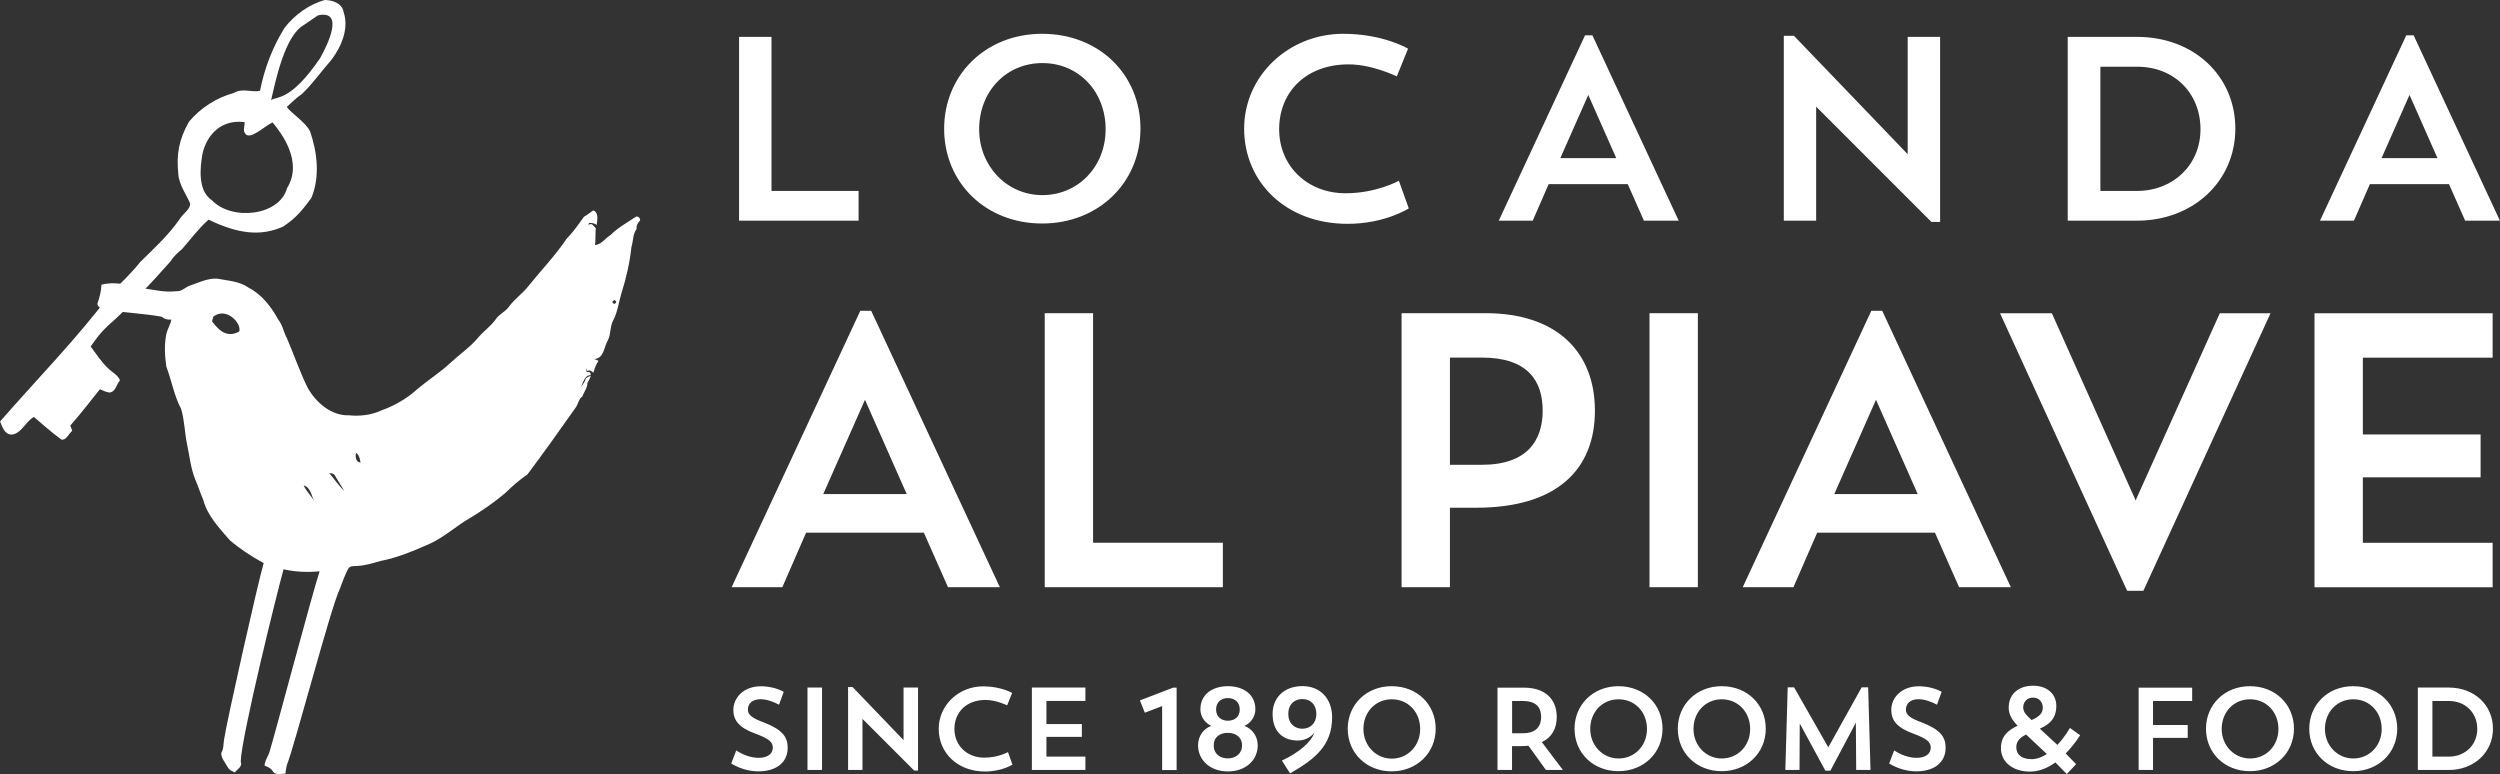 <svg xmlns="http://www.w3.org/2000/svg" id="Livello_2" data-name="Livello 2" viewBox="0 0 309.17 95.73"><rect x="0" y="0" width="309.17" height="95.73" fill="#333333" stroke="none"/><defs><style>      .cls-1 {        fill: #fff;        stroke-width: 0px;      }    </style></defs><g id="CONTENT"><g><path class="cls-1" d="M112.13,61.1h-10.32l5.16-11.66,5.16,11.66ZM117.24,72.62h6.41l-15.91-34.18h-1.35l-15.91,34.18h6.27l2.94-6.75h14.56l2.99,6.75ZM151.23,72.62v-5.5h-16.05v-28.39h-5.98v33.89h22.03Z"></path><path class="cls-1" d="M190.78,50.78c0,3.71-1.93,6.7-7.52,6.7h-3.95v-13.26h3.95c5.64,0,7.52,2.85,7.52,6.56M197.24,50.78c0-7.09-4.53-12.05-13.55-12.05h-10.36v33.89h5.98v-9.83h3.23c10.22,0,14.7-4.92,14.7-12M203.99,72.62h5.98v-33.89h-5.98v33.89ZM237.16,61.1h-10.32l5.16-11.66,5.16,11.66ZM248.68,72.62l-15.91-34.18h-1.35l-15.9,34.18h6.27l2.94-6.75h14.56l2.99,6.75h6.41ZM265.07,73.06l15.72-34.32h-6.27l-10.41,23.14-10.36-23.14h-6.41l15.72,34.32h2.02ZM292.21,67.13v-8.1h14.56v-5.3h-14.56v-9.5h16.05v-5.49h-22.03v33.89h22.03v-5.5h-16.05Z"></path><path class="cls-1" d="M302.86,86.69c2.04,0,3.5,1.46,3.5,3.46s-1.54,3.42-3.5,3.42h-2.05v-6.88h2.05ZM299.01,95.22h3.84c3.12,0,5.45-2.19,5.45-5.1s-2.29-5.09-5.45-5.09h-3.84v10.18ZM287.52,90.15c0-2.09,1.49-3.67,3.51-3.67s3.51,1.58,3.51,3.67-1.54,3.65-3.51,3.65-3.51-1.61-3.51-3.65M285.58,90.12c0,3.01,2.32,5.25,5.43,5.25s5.45-2.26,5.45-5.25-2.29-5.26-5.45-5.26-5.43,2.32-5.43,5.26M274.75,90.15c0-2.09,1.49-3.67,3.51-3.67s3.51,1.58,3.51,3.67-1.54,3.65-3.51,3.65-3.51-1.61-3.51-3.65M272.81,90.12c0,3.01,2.32,5.25,5.43,5.25s5.45-2.26,5.45-5.25-2.29-5.26-5.45-5.26-5.43,2.32-5.43,5.26M264.48,95.22h1.78v-3.97h4.29v-1.59h-4.29v-2.97h4.84v-1.65h-6.62v10.18ZM250.2,87.53c0-.7.45-1.26,1.22-1.26s1.21.58,1.21,1.26c0,.77-.61,1.17-1.39,1.52-.59-.55-1.03-.97-1.03-1.52M251.21,93.88c-1.16,0-1.86-.54-1.86-1.46,0-.81.52-1.25,1.22-1.58l2.56,2.41c-.58.38-1.23.64-1.93.64M247.45,92.54c0,1.56,1.3,2.88,3.61,2.88,1.16,0,2.22-.48,3.13-1.13l1.4,1.43s1.13-1.17,1.16-1.22l-1.29-1.32c1.11-1.13,1.78-2.26,1.78-2.26l-1.26-.9s-.59,1.09-1.55,2.1l-2.17-2.01c1.07-.47,2.04-1.16,2.04-2.81,0-1.49-1.14-2.5-2.88-2.5s-3.01,1-3.01,2.72c0,.71.33,1.46,1.11,2.23-1.1.51-2.07,1.22-2.07,2.78h0ZM240.61,92.47c0-1.34-.65-2.23-2.92-3.12-1.44-.52-1.99-.93-1.99-1.58,0-.71.49-1.3,1.56-1.3.78,0,1.68.35,2.28.68l.58-1.59c-.65-.38-1.72-.69-2.81-.69-2.18,0-3.42,1.42-3.42,2.95,0,1.22.68,2.16,2.66,2.88,1.84.68,2.22,1.09,2.22,1.77s-.55,1.25-1.75,1.25c-.91,0-1.93-.35-2.77-.92l-.62,1.62c.93.57,2.13.97,3.33.97,2.28,0,3.65-1.11,3.65-2.92M231.02,85h-.79l-4.13,7.42-4.23-7.42h-.79l-.29,10.22h1.75l.03-5.75,3.17,5.84h.62l3.15-5.94.04,5.85h1.77l-.29-10.22ZM209.43,90.15c0-2.09,1.49-3.67,3.5-3.67s3.51,1.58,3.51,3.67-1.54,3.65-3.51,3.65-3.5-1.61-3.5-3.65M207.49,90.12c0,3.01,2.32,5.25,5.43,5.25s5.45-2.26,5.45-5.25-2.29-5.26-5.45-5.26-5.43,2.32-5.43,5.26M196.66,90.15c0-2.09,1.49-3.67,3.51-3.67s3.51,1.58,3.51,3.67-1.54,3.65-3.51,3.65-3.51-1.61-3.51-3.65M194.72,90.12c0,3.01,2.32,5.25,5.43,5.25s5.45-2.26,5.45-5.25-2.29-5.26-5.45-5.26-5.43,2.32-5.43,5.26M188.33,86.69c1.7,0,2.26.85,2.26,1.97s-.58,2.02-2.26,2.02h-1.33v-3.99h1.33ZM185.2,95.22h1.79v-2.95h1.12c.32,0,.62-.02.91-.05l2.16,3h2.1l-2.61-3.45c1.28-.59,1.85-1.71,1.85-3.11,0-2.13-1.36-3.62-4.07-3.62h-3.26v10.18ZM168.61,90.15c0-2.09,1.49-3.67,3.51-3.67s3.51,1.58,3.51,3.67-1.54,3.67-3.51,3.67-3.51-1.62-3.51-3.67M166.67,90.12c0,3.01,2.32,5.27,5.43,5.27s5.45-2.27,5.45-5.27-2.29-5.26-5.45-5.26-5.43,2.32-5.43,5.26M162.79,88.28c0,1.19-.77,1.84-1.73,1.84s-1.74-.64-1.74-1.84.78-1.83,1.74-1.83,1.73.64,1.73,1.83M159.54,95.64c3.06-1.74,5.2-3.46,5.2-6.92,0-2.36-1.51-3.87-3.65-3.87-2.38,0-3.71,1.52-3.71,3.43,0,2.16,1.23,3.3,3.13,3.3,1,0,1.72-.55,2.03-.97-.36,1.12-1.87,2.46-4.01,3.45l1.01,1.58ZM151.85,89.13c-.78,0-1.46-.45-1.46-1.39s.68-1.41,1.46-1.41,1.47.46,1.47,1.41-.68,1.39-1.47,1.39ZM151.85,93.79c-.96,0-1.75-.54-1.75-1.61s.8-1.55,1.75-1.55,1.75.52,1.75,1.55-.8,1.61-1.75,1.61M151.85,95.4c2.25,0,3.69-1.43,3.69-3.22,0-1.17-.71-2.06-1.64-2.41.8-.36,1.35-1.17,1.35-2.04,0-1.9-1.53-2.87-3.4-2.87s-3.4.97-3.4,2.87c0,.87.55,1.68,1.35,2.04-.94.33-1.64,1.23-1.64,2.41,0,1.78,1.45,3.22,3.69,3.22M145.51,95.22v-10.18h-.43l-4.11,1.58.61,1.52,2.14-.82v7.91h1.79ZM127.61,95.22h6.62v-1.65h-4.82v-2.44h4.38v-1.59h-4.38v-2.86h4.82v-1.65h-6.62v10.18ZM124.66,93.01s-1.23.69-2.95.69c-2.12,0-3.68-1.51-3.68-3.55s1.46-3.59,3.85-3.59c1.32,0,2.67.67,2.67.67l.62-1.53s-1.36-.82-3.59-.82c-3.02,0-5.49,2.32-5.49,5.26s2.29,5.27,5.73,5.27c2.07,0,3.39-.85,3.39-.85l-.55-1.54ZM104.87,95.22h1.79v-6.32l6.39,6.39h.48v-10.26h-1.79v6.5l-6.3-6.56h-.56v10.24ZM99.86,95.22h1.8v-10.19h-1.8v10.19ZM97.41,92.47c0-1.34-.65-2.23-2.93-3.12-1.43-.52-1.99-.93-1.99-1.58,0-.71.49-1.3,1.57-1.3.78,0,1.68.35,2.28.68l.58-1.59c-.65-.38-1.72-.69-2.81-.69-2.17,0-3.42,1.42-3.42,2.95,0,1.22.68,2.16,2.66,2.88,1.84.68,2.22,1.09,2.22,1.77s-.55,1.25-1.75,1.25c-.91,0-1.93-.35-2.77-.92l-.62,1.62c.93.57,2.13.97,3.33.97,2.28,0,3.65-1.11,3.65-2.92"></path><path class="cls-1" d="M297.98,11.74l3.46,7.82h-6.92l3.46-7.82ZM293.1,22.77h9.76l2,4.52h4.3l-10.67-22.92h-.91l-10.67,22.92h4.2l1.97-4.52ZM264.31,8.25c4.56,0,7.82,3.27,7.82,7.73s-3.43,7.63-7.82,7.63h-4.56v-15.36h4.56ZM255.71,27.29h8.57c6.95,0,12.16-4.88,12.16-11.38s-5.11-11.35-12.16-11.35h-8.57v22.73ZM220.59,27.29h4.01v-14.1l14.26,14.26h1.07V4.56h-4.01v14.51l-14.06-14.64h-1.26v22.86ZM196.42,11.74l3.46,7.82h-6.92l3.46-7.82ZM191.54,22.77h9.76l2,4.52h4.3l-10.67-22.92h-.91l-10.67,22.92h4.2l1.97-4.52ZM173,22.35s-2.75,1.55-6.6,1.55c-4.72,0-8.21-3.36-8.21-7.92s3.27-8.02,8.6-8.02c2.94,0,5.95,1.49,5.95,1.49l1.39-3.43s-3.04-1.84-8.02-1.84c-6.72,0-12.25,5.17-12.25,11.73s5.11,11.77,12.8,11.77c4.62,0,7.56-1.91,7.56-1.91l-1.23-3.43ZM121.09,15.98c0-4.66,3.33-8.18,7.82-8.18s7.82,3.52,7.82,8.18-3.43,8.15-7.82,8.15-7.82-3.59-7.82-8.15M116.76,15.91c0,6.72,5.17,11.73,12.12,11.73s12.16-5.04,12.16-11.73-5.11-11.73-12.16-11.73-12.12,5.17-12.12,11.73M91.4,27.29h14.78v-3.68h-10.77V4.56h-4.01v22.73Z"></path><g><path class="cls-1" d="M26.19,24.75c-1.81-1.19-1.4-4.21-1.18-5.55.32-1.87,1.85-4.51,5.24-4.1.03.4-.23,1.08.05,1.38.57,1,2.57-1.04,3.42-1.33,1.03,1.24,3.82,4.84,1.77,8.13-.93,3.44-6.86,4.06-9.3,1.47M37.55,3.11l1.77-1.21c3.34-.72,1.18,3.66.27,5.29-3.73,5.48-5.46,4.68-6.06,5.2.57-2.53,1.71-7.93,4.01-9.28M38.31,16.2c-.49-1.05-2.29-2.2-2.85-2.97.62-.57,1.21-1.15,1.88-1.61,1.34-1.26,2.41-2.83,3.64-4.21,1.25-1.66,2.2-3.88,1.51-5.93-.19-1.11-1.4-1.47-2.34-1.48-1.93.55-3.71,1.82-4.98,3.47-1.47,2.39-2.48,5.01-3.01,7.75-.99.27-2.15-.39-3.26.28-2.11.58-4.08,1.82-5.53,3.55-1.25,2.23-1.57,3.99-1.32,6.49.11,1.39,1.06,2.6,1.48,3.67-.07.75-.85,1.17-1.23,1.77-1.4,2.05-3.2,3.69-4.96,5.42-1.08,1.37-2.36,2.56-3.58,3.81-4.22,5.64-9.14,10.62-13.75,15.91.29.76.64,1.77,1.63,1.6,1.09-.29,1.56-1.6,2.55-2.16,1.11.94,2.2,1.94,3.41,2.8.59.13.9-.75,1.33-1.08-.05-.18-.18-.49-.24-.65,1.27-1.45,2.46-2.97,3.66-4.49.36.17.74.32,1.14.4.79.01.92-1.04,1.35-1.52-.31-.7-1.05-1.02-1.53-1.53-.73-.67-1.53-1.87-2.1-2.64.86-1.19,1.03-1.49,2.07-2.51,2.53-2.2,5.56-5.48,7.78-7.99.39-.62.92-1.11,1.46-1.55,1.05-1.22,2.05-2.55,3.27-3.64,3.64,1.77,6.47,2.1,9.22.86,1.73-1.13,2.54-2.26,3.5-3.55,1.09-2.66.72-5.67-.18-8.27"></path><path class="cls-1" d="M75.97,37.6c-.31-.15-.3-.32.02-.5.28.16.28.32-.02.5M44.03,56.01c.4.25.48.76.56,1.2-.6-.07-.67-.72-.56-1.2M40.72,58.51c.29,0,.64.07.75.39.36.61.73,1.2,1.09,1.79-.7-.65-1.22-1.46-1.85-2.18M37.55,60.03c.86.22.96,1.28,1.32,1.97-.38-.71-.99-1.23-1.32-1.97M29.59,40.99c-1.77,1.02-2.86-.64-3.37-1.24.03-.14.11-.45.16-.59,1.58-1.26,3.53.81,3.21,1.83M78.68,26.78c-1.08.73-2.26,1.36-3.18,2.29-.66.38-1.1,1.18-1.92,1.23.1-.69.03-1.39.1-2.08-.26-.23-.48-.74-.9-.39,0-.05.03-.19.06-.26.33.01.7,0,.95.27.06-.57.29-1.55-.42-1.82-.39.25-.74.57-1.15.78-.68.94-1.32,1.9-2.14,2.71-1.39,2.09-3.16,3.9-4.72,5.86-.75.96-1.78,1.64-2.49,2.65-.43.56-1.16.85-1.56,1.46-.58.84-1.47,1.44-2.14,2.23-1,1.21-2.36,2.13-3.5,3.19-1.24,1.16-2.69,2.07-4,3.17-1.29,1.18-2.84,2.09-4.49,2.68-1.24.58-2.67.75-4.03.61-2.16.07-4-1.53-5.05-3.3-1.01-2.03-1.73-4.17-2.62-6.24-.41-.74-.52-1.6-1.05-2.27-.88-1.59-2.03-3.12-3.68-3.97-1.13-.81-2.56-.86-3.88-1.12-1.17-.07-2.25.47-3.32.84-.63.17-1.04.78-1.73.71-1.45.19-2.88-.2-4.31-.39-1.62-.37-3.33-.86-4.96-.41-.03.81-.25,1.6-.51,2.36.06.51.65.6,1.03.76,2.32.34,4.65.43,6.94.84.32.3.73.39,1.19.35-.12.6-.45,1.11-.61,1.69-.29,1.36-.22,2.76-.02,4.13.66,1.73.96,3.59,1.83,5.23.43,1.43.43,2.94.74,4.4.31,1.45.45,2.97,1.02,4.36.36.81.61,1.65.97,2.46.51,1.99,1.99,3.5,3.28,5.01,1.28,1.1,2.71,2.02,4.2,2.84-.68,2.28-4.55,19.48-4.9,21.82-.09.57-.04,1.17-.35,1.67,0,.67.49,1.15.78,1.71.18.36.56.55.91.68.31-.42.99-.73.72-1.34.08-3.05,4.48-20.85,5.3-23.78,1.45.34,2.99.39,4.46.25-.83,2.45-5.4,19.67-6.14,22.14-.15.67-.64,1.2-.67,1.9.4.13.8.32,1.03.71.34.52,1.05.28,1.55.27.03-.34.1-.67.16-1.01.95-2.32,5.44-19.52,6.55-21.79.34-.85.62-1.78,1.1-2.6.23-.33.7-.24,1.07-.28.99-.04,1.96-.36,2.9-.62,2.13-.41,4.13-1.27,6.1-2.14,1.81-.83,3.27-2.22,4.99-3.19,1.52-.93,2.98-1.93,4.34-3.09.85-.84,1.74-1.6,2.72-2.28,2.04-2.72,4.01-5.5,5.98-8.29.31-.45.35-1.04.82-1.36.19-.57.63-1.04.61-1.66.18-.28.33-.57.44-.9-.17.06-.47.22-.61.31-.11.38-.33.73-.61,1.04.31-.57.41-1.38,1.18-1.43.01-.34-.15-.46-.49-.35-.02-.14-.06-.41-.1-.56.04.1.13.32.17.42.3-.21.55.04.77.2.14-.53.32-1.02.63-1.47-.14-.05-.4-.18-.54-.23,1.18-.03,1.2-1.4,1.64-2.2.46-.8.28-1.79.74-2.62.54-1.04.65-2.21,1-3.33.59-1.86,1.02-3.76,1.23-5.7.24-.74.15-1.58.63-2.21-.04-.36.1-.67.32-.93.34-.23-.07-.7-.36-.62"></path></g></g></g></svg>